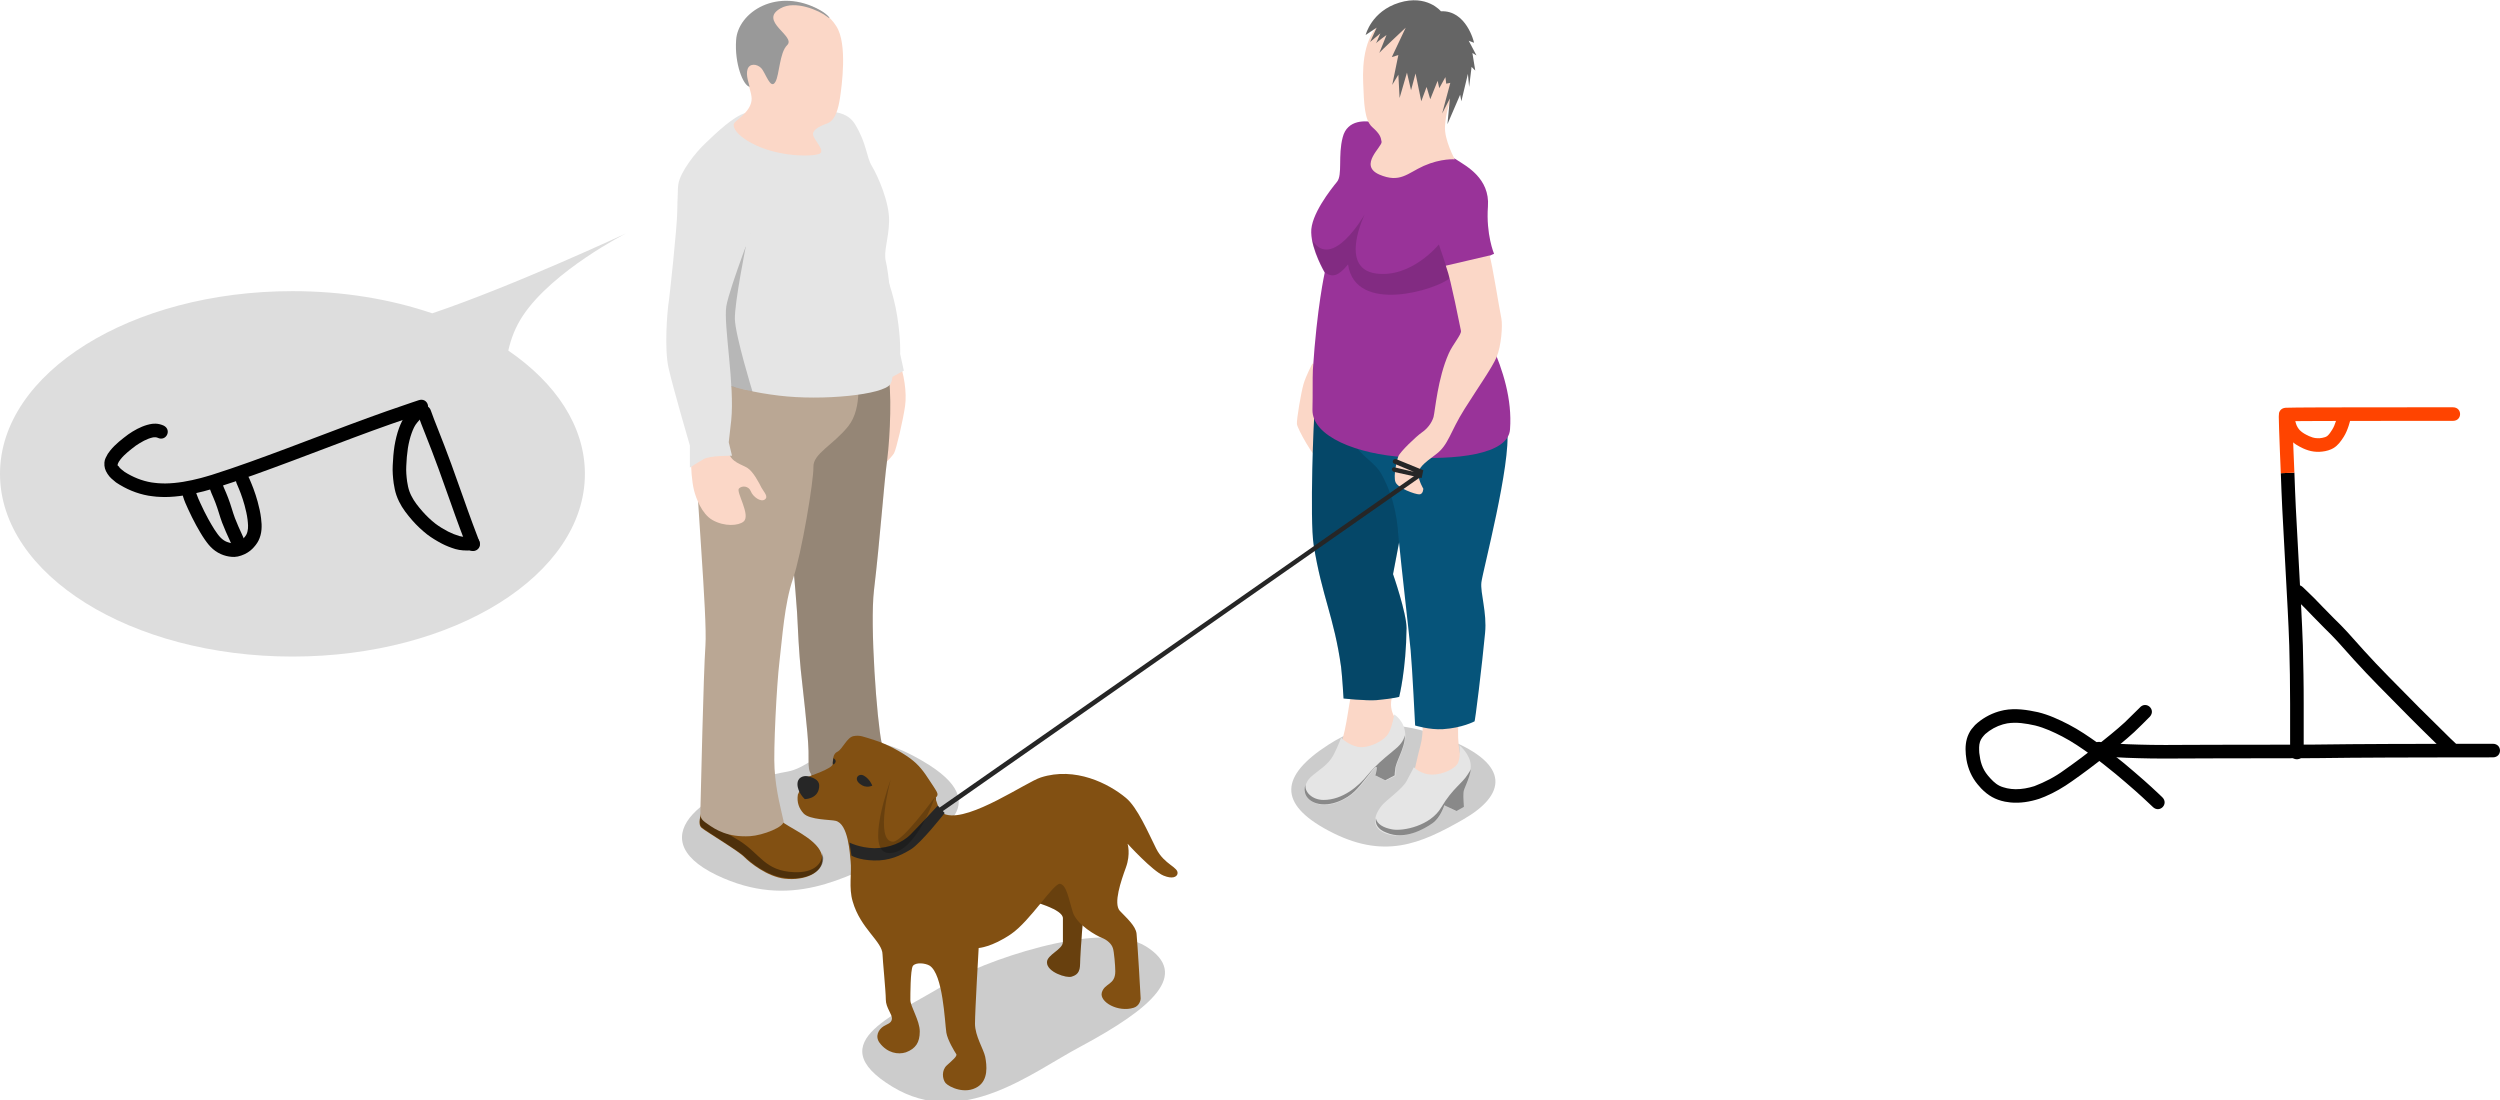 <?xml version="1.0" encoding="UTF-8" standalone="no"?>
<svg
   id="svg2369"
   version="1.1"
   viewBox="0 0 161.956 71.265"
   height="71.265mm"
   width="161.956mm"
   sodipodi:docname="32 mije li toki e nimi..svg"
   inkscape:version="1.3 (0e150ed6c4, 2023-07-21)"
   xmlns:inkscape="http://www.inkscape.org/namespaces/inkscape"
   xmlns:sodipodi="http://sodipodi.sourceforge.net/DTD/sodipodi-0.dtd"
   xmlns="http://www.w3.org/2000/svg"
   xmlns:svg="http://www.w3.org/2000/svg"
   xmlns:rdf="http://www.w3.org/1999/02/22-rdf-syntax-ns#"
   xmlns:cc="http://creativecommons.org/ns#"
   xmlns:dc="http://purl.org/dc/elements/1.1/">
  <sodipodi:namedview
     id="namedview1"
     pagecolor="#ffffff"
     bordercolor="#000000"
     borderopacity="0.25"
     inkscape:showpageshadow="2"
     inkscape:pageopacity="0.0"
     inkscape:pagecheckerboard="0"
     inkscape:deskcolor="#d1d1d1"
     inkscape:document-units="mm"
     inkscape:zoom="1.0986697"
     inkscape:cx="234.82945"
     inkscape:cy="105.12714"
     inkscape:window-width="1920"
     inkscape:window-height="1051"
     inkscape:window-x="-9"
     inkscape:window-y="-9"
     inkscape:window-maximized="1"
     inkscape:current-layer="svg2369" />
  <defs
     id="defs2363" />
  <g
     transform="translate(-65.162,-28.95)"
     id="layer1">
    <g
       transform="matrix(-0.265,0,0,0.265,128.749,24.158)"
       id="g3721">
      <path
         style="opacity:0.2"
         d="m 64.8,232 c 19.4,-9.4 1.8,-21.9 -17.4,-25.3 -8.4,-1.5 -13.5,-14.9 -34.6,-1.6 -16.9,10.8 0,17.9 8.6,22 12,5.5 25.3,13.6 43.4,4.9 z"
         id="path3666" />
      <path
         style="fill:#fbd7c7"
         d="m 23.3,93.5 c 0,0 -2,9.7 -3.1,12.8 -1.2,3 -2,7.7 -1.5,11.1 0.5,3.4 2.1,10.4 2.7,11.5 0.7,1.1 3.2,3.6 4,4 0.8,0.4 2.4,-14.9 2.4,-14.9 z"
         id="path3668" />
      <path
         style="fill:#e5e5e5"
         d="m 19,108.7 4.1,2.2 1.6,-12 L 23.8,84 c 0,0 -2.3,5.6 -3.2,11.5 -0.9,5.8 -0.7,9.1 -0.7,9.1 z"
         id="path3670" />
      <path
         style="fill:#825012"
         d="m 27.2,201.6 c 0,0 2.2,2.9 6.2,2.3 4,-0.5 7.9,-2.1 7.9,-2.1 0,0 1.1,6.3 -0.7,7.9 -1.8,1.6 -8.5,1.9 -11.4,3.3 -2.9,1.4 -6.9,4.2 -11.2,4.5 -9.2,0.7 -7.8,-6.8 -3.6,-8.7 3.3,-1.4 6.7,-3 8.8,-4.2 2.1,-1.1 4,-3 4,-3 z"
         id="path3672" />
      <path
         style="opacity:0.4"
         d="m 41.6,207.4 c -2.7,1.3 -8.3,2.4 -11.1,3 -3.4,0.6 -9.7,5.7 -14.1,5.8 -3.1,0.1 -4.9,-1.3 -4.9,-4 -1,2.7 0.4,5.9 6.6,5.5 4.3,-0.3 8.3,-3.1 11.2,-4.5 2.9,-1.4 9.6,-1.6 11.4,-3.3 0.5,-0.6 0.7,-1.5 0.9,-2.5 z"
         id="path3674" />
      <path
         style="fill:#825012"
         d="m 53.9,214.6 c 0,0 2.4,2.1 5.7,1.7 3.3,-0.4 7.9,-3.8 8.2,-2.1 0.3,1.7 2,5.2 0.6,6.3 -1.4,1.1 -9.1,5.7 -10.4,7.1 -1.4,1.4 -5.6,4.8 -9.9,5.3 -4.8,0.5 -9.2,-1.3 -9.2,-4.8 0,-4.1 6.6,-6.9 9.4,-8.8 2.7,-2.1 5.6,-4.7 5.6,-4.7 z"
         id="path3676" />
      <path
         style="opacity:0.4"
         d="m 57.9,227.5 c 1.4,-1.4 9.1,-6 10.4,-7.1 0.7,-0.5 0.6,-1.6 0.4,-2.7 -2,1.7 -5.9,3.7 -9.5,5.9 -5.2,3.3 -6.2,7.4 -13.4,7.7 -5,0.2 -6.9,-2.2 -6.9,-4.6 -0.1,0.4 -0.2,0.8 -0.2,1.2 0,3.5 4.4,5.4 9.2,4.8 4.4,-0.4 8.6,-3.8 10,-5.2 z"
         id="path3678" />
      <path
         style="fill:#baa794"
         d="m 22.9,109.3 c -1,3.9 -0.6,15.3 0.2,21.4 0.8,6 1.7,19.1 3.2,31.7 1,8.5 -0.7,31.9 -1.9,37.4 -0.7,3.7 -3.4,6.2 1,7.7 4.8,1.7 10,2 15.1,0.5 2.2,-0.6 1.7,-2.8 1.8,-6.3 0.1,-4.7 1.5,-15.8 1.9,-19.9 0.4,-4.1 0.7,-9.4 0.9,-14 0.3,-4.6 1.7,-20.7 2.2,-24.4 0.5,-3.7 0.5,-32.6 0.5,-32.6 z"
         id="path3680" />
      <path
         style="opacity:0.2"
         d="m 22.9,109.3 c -1,3.9 -0.6,15.3 0.2,21.4 0.8,6 1.7,19.1 3.2,31.7 1,8.5 -0.7,31.9 -1.9,37.4 -0.7,3.7 -3.4,6.2 1,7.7 4.8,1.7 10,2 15.1,0.5 2.2,-0.6 1.7,-2.8 1.8,-6.3 0.1,-4.7 1.5,-15.8 1.9,-19.9 0.4,-4.1 0.7,-9.4 0.9,-14 0.3,-4.6 1.7,-20.7 2.2,-24.4 0.5,-3.7 0.5,-32.6 0.5,-32.6 z"
         id="path3682" />
      <path
         style="fill:#baa794"
         d="m 30.4,109.5 c 0,0 -1.5,8.2 2.2,12.8 3.7,4.6 8.6,6.7 8.5,9.9 -0.1,3.3 2.9,21.3 5,27.4 2.1,6.1 2.6,14.4 3.3,20.2 0.7,5.8 1.5,21.9 1.2,26.2 -0.3,5.6 -1.8,10.8 -2.2,12.8 -0.3,1.4 5,3.5 8.2,3.7 5.4,0.3 8.3,-1.5 10.4,-3 1.9,-1.3 1.8,-1.5 1.7,-4.6 -0.1,-3.1 -0.7,-31.8 -1.2,-39 -0.5,-7.2 2.4,-38.8 2.2,-45.2 -0.5,-11.6 -4.1,-22.1 -4.1,-22.1 z"
         id="path3684" />
      <path
         style="fill:#e5e5e5"
         d="m 49.1,46.1 c -8.4,-0.5 -15.3,-2.4 -18.2,2.4 -2.9,4.8 -2.7,7.9 -4.1,10.2 -1.4,2.3 -4.3,8.8 -4.2,13.4 0.1,4.6 1.4,7.3 0.8,9.9 -0.7,2.6 -1.5,11.7 -1.6,15.2 -0.2,6.8 -0.6,13.1 0.5,14.8 1.7,2.6 16.6,4.1 27.2,2.8 12,-1.4 19.9,-5.1 19.9,-6.2 0,-1.1 -4.7,-13.4 -5.5,-15 C 57.3,79.8 74,75.2 73.9,74.5 73.8,72.5 74.6,65.9 74.1,63 73.6,60.1 70,55.4 67.4,53 64.8,50.5 60.6,46.5 57.7,45.7 55,44.9 49.1,46.1 49.1,46.1 Z"
         id="path3686" />
      <path
         style="fill:#fbd7c7"
         d="m 58.1,78.2 c 0,0 5.2,0.4 9.1,-0.8 3.9,-1.2 6,-2.4 6,-2.4 0,0 1.3,12.9 2.3,15.6 1,2.7 0.9,7.3 -0.5,12.6 -1.4,5.3 -4.1,23.6 -4,26.4 0.1,2.8 -0.2,6.3 -0.7,8.3 -0.5,2 -1.9,5.8 -4.5,7.3 -3,1.7 -6.4,1.4 -7.6,0.4 -1.9,-1.5 1.9,-7.3 1.1,-8.1 -0.8,-0.8 -2.4,-0.6 -2.9,0.7 -0.5,1.3 -2.4,2.7 -3.4,2 -1,-0.7 0.2,-1.8 0.8,-2.9 0.6,-1.2 2,-3.9 3.4,-4.8 1.4,-0.9 4,-1.4 4.6,-3.8 0.6,-2.5 0,-13 0.6,-18.5 C 63,104.7 65.3,99.7 65.2,98.6 65.1,97.5 61.6,89.4 60,84.5 58.5,80.1 58.1,78.2 58.1,78.2 Z"
         id="path3688" />
      <path
         style="fill:#fbd7c7"
         d="m 35.5,24.5 c -2.8,4.3 -1.3,14.8 -0.9,17.5 0.4,2.6 1.1,5.4 3,6.2 1.9,0.7 3.6,1.5 3.6,2.7 0,1.2 -3,3.9 -1.7,4.7 1.3,0.8 8.5,0.9 14.5,-1.5 5.6,-2.3 7.2,-5 6.4,-6 -0.7,-0.9 -4.2,-2.9 -4.2,-5.9 0.1,-3.1 3.1,-7.8 3.2,-12.4 0.1,-9.1 -13.3,-14.6 -21.1,-8.3 -1,0.7 -2,1.7 -2.8,3 z"
         id="path3690" />
      <path
         style="fill:#999999"
         d="m 49.1,20.1 c 5.6,3.1 -3.8,6.8 -1.6,9 1.9,1.8 1.9,7.3 2.9,9 1.2,2.1 2.4,-2.3 3.5,-3.4 1,-1 2.8,-1.2 3.3,0.3 0.5,1.5 -0.4,3.7 -0.5,4.3 C 58.3,39 60.4,33.6 60,27.9 59.6,21.1 49.9,14.7 39.4,20.6 c -2.1,1.2 -2.8,2.5 -1.7,1.6 2,-1.6 7.9,-4.1 11.4,-2.1 z"
         id="path3692" />
      <path
         style="opacity:0.2"
         d="m 57.6,78.2 c 0,0 2.8,13.9 2.7,17.9 -0.1,4 -4.3,17.7 -4.3,17.7 l 9.9,-2.4 2.9,-15.8 z"
         id="path3694" />
      <path
         style="fill:#e5e5e5"
         d="m 61.2,120.9 c 0.2,1.6 0.6,5.3 0.6,5.3 l -0.8,3.3 c 0,0 5.2,-0.1 6.9,0.8 1.6,0.9 3.4,2.1 3.4,2.1 V 127 c 0,0 4.1,-14 5.2,-18.9 1.1,-4.8 0.3,-13.7 0.1,-15.3 C 76.3,91.2 74.4,73.2 74.4,70 74.4,66.8 74,63.5 74,63.5 L 54.5,70 c 0,0 7.2,18.5 7.9,23 0.7,4.6 -2.1,19.2 -1.2,27.9 z"
         id="path3696" />
    </g>
    <g
       transform="matrix(0.265,0,0,0.265,113.086,17.649)"
       id="g3628">
      <path
         style="fill:#fbd7c7"
         d="m 140,131.5 c 0,0 -1.6,3 -2.2,5.1 -0.6,2.1 -1.7,8.6 -1.6,9.7 0.1,1.1 4.1,8.4 5.8,9.2 1.7,0.8 2,-10.2 2,-10.2 l -0.5,-4.8 2.7,-5.6 z"
         id="path3572" />
      <path
         style="opacity:0.2"
         d="m 143.9,224.7 c -11.8,7.6 -12.4,14.4 0,21 13.5,7.2 22.4,3.3 32.9,-2.7 10.5,-6 11.8,-13.4 -3.6,-19.6 -12.5,-5 -20.4,-4.4 -29.3,1.3 z"
         id="path3574" />
      <path
         style="opacity:0.2"
         d="m 51,282.8 c -11.8,7.6 -32,14.4 -13.7,25.5 17.1,10.4 33.9,-3.4 46,-9.8 C 101,289 110.1,280.8 99.3,274 88.1,267.1 58,278.3 51,282.8 Z"
         id="path3576" />
      <path
         style="fill:#fbd7c7"
         d="m 141.5,142.8 c -0.4,3.3 -1.6,26.2 0,32.2 1.6,6 2.2,8.8 2.6,11 0.4,2.2 1.8,4.1 2.5,7.6 0.7,3.5 3.7,15.1 2.7,19.6 -0.9,4.6 -1.4,11.7 -4.5,15.6 -3,3.9 -8,6.8 -4.8,8 3.1,1.2 6.7,0.4 8.1,-0.5 1.4,-0.9 5.2,-6.5 8.4,-7.7 3.1,-1.2 6.3,-2.9 6,-6 -0.3,-3.1 -3.1,-3.8 -3.3,-7.6 -0.1,-3.8 4.5,-14.3 3.1,-21.3 -1.4,-7 -3.4,-10.5 -3.4,-10.5 l 2.4,-16.2 c 0,0 1.7,18.9 1.8,20.5 0.1,1.6 1,4.7 1,4.7 0,0 -0.3,8.1 0.3,12.7 0.6,4.6 3.8,13.2 2,20 -1.8,6.8 -1.4,8 -3.9,11.1 -2.5,3.1 -7.2,5.6 -3.8,7.3 3.4,1.7 7.3,2.5 9.9,-1.8 2.6,-4.3 5.5,-5.9 6.9,-7.2 1.4,-1.3 1.8,-2.2 0.8,-6.3 -1,-4.1 -1,-9.4 0.4,-13.6 1.4,-4.2 4.7,-15.4 4.8,-20.2 0.1,-4.7 -2.2,-9.4 -2.2,-9.4 0,0 4.3,-15.1 5.5,-26.8 1.2,-11.8 1,-20.4 -1,-25.5 -2,-5.2 -42.3,10.3 -42.3,10.3 z"
         id="path3578" />
      <path
         style="fill:#e5e5e5"
         d="m 164.8,230.2 c 0,0 1.6,1.7 4.2,1.8 3,0.1 6.1,-1.6 6.6,-2.9 0.7,-1.7 0.3,-4.3 0.3,-4.3 0,0 2.8,2.3 2.8,5.1 0,2.5 -1.8,5.5 -1.9,6.5 -0.1,1 0.1,3.5 0.1,3.5 l -1.8,1 -3,-1.4 c 0,0 -0.9,2.9 -2.9,4.4 -2,1.4 -6.8,4.2 -11.3,2.5 -4.5,-1.7 -2,-5.6 -0.9,-6.9 1.1,-1.3 5,-4 6,-5.9 1.2,-2.3 1.8,-3.4 1.8,-3.4 z"
         id="path3580" />
      <path
         style="fill:#e5e5e5"
         d="m 147,223 c 0,0 2.4,2.4 5.2,2.3 2.1,-0.1 5.3,-1.5 6.4,-3.4 0.9,-1.6 1.4,-4.6 1.4,-4.6 0,0 2.7,1.6 2.7,5.2 0,3.2 -2.3,6.3 -2.4,8.5 -0.1,2.2 0,1.3 0,1.3 l -2.4,1.2 -2.4,-1.2 c 0,0 0.8,-2.5 0,-2 -0.8,0.5 -3.3,4.2 -5.1,5.9 -1.8,1.7 -5.8,4 -9.4,2.9 -3.6,-1.1 -3.4,-4.8 -1.3,-6.6 1.8,-1.6 4.1,-2.8 5.4,-5.2 1.2,-2.3 1.9,-4.3 1.9,-4.3 z"
         id="path3582" />
      <g
         style="opacity:0.4"
         id="g3588">
        <path
           d="m 160.1,232.3 v 0 c 0,0.4 0,0 0,0 z"
           id="path3584" />
        <path
           d="m 162.6,222.5 c 0,0 0,-0.1 0,-0.1 -0.4,1.5 -1.2,2.5 -3.1,4 -2.2,1.8 -4,3.3 -6.1,5.8 -2.1,2.6 -6,6 -10.7,6 -2.7,0 -4.7,-1.9 -4.4,-3.8 -0.6,1.8 0.1,3.8 2.6,4.6 3.6,1.1 7.7,-1.2 9.4,-2.9 1.8,-1.7 4.3,-5.4 5.1,-5.9 0.8,-0.5 0,2 0,2 l 2.4,1.2 2.3,-1.2 c 0,-0.2 0,-0.6 0.1,-1.3 0.1,-2.1 2.4,-5.2 2.4,-8.4 z"
           id="path3586" />
      </g>
      <path
         style="opacity:0.4"
         d="m 169.3,243.9 c 2,-1.4 2.9,-4.4 2.9,-4.4 l 3,1.4 1.8,-1 c 0,0 -0.2,-2.5 -0.1,-3.5 0,-0.9 1.5,-3.3 1.8,-5.7 -0.2,0.4 -0.4,0.8 -0.7,1.2 -1.4,2.3 -3.7,3.4 -6.5,8.1 -2.6,4.5 -9.3,5.9 -12,5.4 -2.2,-0.4 -3.7,-1.3 -4,-2.7 -0.2,1.3 0.4,2.7 2.6,3.5 4.4,1.9 9.2,-0.9 11.2,-2.3 z"
         id="path3590" />
      <path
         style="fill:#06547a"
         d="m 140.6,142.1 c -0.3,2.1 -1.3,27.5 -0.3,33.8 2,12.5 5,17.6 6.7,29.8 0.3,2.5 0.6,7.7 0.6,7.7 0,0 5.5,0.6 8.1,0.4 4.2,-0.4 5.5,-0.8 5.5,-0.8 0,0 1.7,-6.7 1.8,-16.8 0,-3.7 -3.3,-13.2 -3.3,-13.2 l 1.6,-8.4 -3,-32.8 c -9.5,-0.2 -17.7,0.3 -17.7,0.3 z"
         id="path3592" />
      <path
         style="opacity:0.15"
         d="m 140.6,142.1 c -0.3,2.1 -1.3,27.5 -0.3,33.8 2,12.5 5,17.6 6.7,29.8 0.3,2.5 0.6,7.7 0.6,7.7 0,0 5.5,0.6 8.1,0.4 4.2,-0.4 5.5,-0.8 5.5,-0.8 0,0 1.7,-6.7 1.8,-16.8 0,-3.7 -3.3,-13.2 -3.3,-13.2 l 1.6,-8.4 -3,-32.8 c -9.5,-0.2 -17.7,0.3 -17.7,0.3 z"
         id="path3594" />
      <path
         style="fill:#06547a"
         d="m 165.1,220 c 0,0 3.5,1.1 6.8,0.9 4.7,-0.3 7.7,-1.9 7.7,-1.9 0.1,0.7 1.9,-14.1 2.6,-21.6 0.5,-5 -1.2,-9.8 -0.9,-12.4 0.3,-2.6 7.3,-29.1 6.3,-37.3 -0.6,-4.8 -43.1,-31.6 -40.5,-5.5 1.1,11.1 7.4,12 9.8,16.4 3.6,6.6 3.9,12.4 4.2,16 0.6,6.3 2.5,22.7 2.9,27 0.4,4.3 1.1,18.4 1.1,18.4 z"
         id="path3596" />
      <path
         style="fill:#993399"
         d="m 143,109.3 c 0,0 -1.9,8.4 -2.9,23.8 -0.1,2.3 0,5.7 -0.1,9.7 -0.1,6.6 11.1,10.9 22.5,11.6 12.5,0.8 25.4,-0.6 25.8,-6.8 1.1,-14.8 -9.3,-28.5 -10.6,-34.3 -1.3,-5.8 6.7,-8.6 6.7,-8.6 0,0 -2,-4.7 -1.5,-11.6 0.5,-6.9 -5.4,-9.9 -7.5,-11.3 -1.7,-1.2 -17.3,-8.4 -19.8,-9.1 -2.5,-0.7 -7.1,-0.9 -8.2,3.5 -1.2,4.5 0,9.2 -1.4,10.9 -1.4,1.7 -6.5,8.1 -6.3,12.4 0.1,4.4 3.3,9.8 3.3,9.8 z"
         id="path3598" />
      <path
         style="fill:#fbd7c7"
         d="m 158,47.1 c -5.3,3.5 -5.8,10.8 -5.6,15.8 0.2,5 0.3,9.1 2.2,10.8 1.9,1.7 2.1,2.4 2.3,3.6 0.2,1.2 -5.7,5.7 -0.6,8 5.1,2.2 6.9,-0.3 10.9,-2.1 4.3,-1.9 7.6,-1.6 7.6,-1.6 0,0 -2.6,-4.7 -2.4,-8.1 0.2,-3.3 1,-5.8 2.6,-9.3 1.6,-3.5 4.2,-12.7 -1.1,-16.4 -5.2,-3.5 -12.3,-3 -15.9,-0.7 z"
         id="path3600" />
      <path
         style="fill:#656565"
         d="m 171.4,45.4 c 0,0 -3.4,-4.2 -10.2,-2.1 -6.8,2.1 -8.2,7.9 -8.2,7.9 l 2.7,-1.8 -1.6,3.5 2.5,-2.1 c 0,0 -1.1,2.6 -1.1,2.5 0,-0.2 2.6,-2.1 2.6,-2.1 0,0 -1.8,4.6 -1.8,4.4 0.1,-0.2 6.5,-6.2 6.5,-6.2 l -3.4,7.2 1.6,-0.5 -1.5,7.3 1.5,-2.5 0.3,5.7 1.8,-6.2 1,4.3 1.1,-4.1 1.4,6.8 1.3,-3.5 0.9,3 1.8,-4.5 0.4,1.8 1.5,-2.7 0.2,1.6 1,-0.2 -2,7.5 1.9,-3.7 -0.6,6.3 3.1,-7.2 0.3,1.6 1.6,-6.7 0.3,3.2 0.6,-4.9 0.9,0.9 -0.7,-4.3 1,0.6 -1.9,-3.6 1.3,0.5 c 0,-0.2 -1.9,-8 -8.1,-7.7 z"
         id="path3602" />
      <path
         style="opacity:0.15"
         d="m 170.9,102.4 c 0,0 -6.7,8.3 -15.4,7.1 -9.2,-1.3 -2.7,-14.5 -2.7,-14.5 0,0 -8,14.1 -12.9,6.3 0.9,4 3.2,8 3.2,8 0,0 0,0 0,0 1.8,1.2 3.2,0.9 5.6,-2 1.8,12.4 21.9,6.1 24.9,3.3 -0.8,-2.7 -2.7,-8.2 -2.7,-8.2 z"
         id="path3604" />
      <path
         style="fill:#fbd7c7"
         d="m 186.2,120.6 c -0.7,-3.5 -2.2,-13.2 -2.9,-15.5 l -10.7,2.5 c 0.1,0.3 0.1,0.3 0.2,0.6 1,2.6 3.3,14.4 3.5,15.3 0.2,0.9 -2,3.3 -3,5.6 -2.7,6.1 -3.3,13.9 -3.7,15.5 -0.5,1.6 -1.6,2.9 -2.9,3.8 -1.3,0.9 -5.3,4.7 -5.7,5.8 -0.3,0.7 -1.3,4.8 -0.7,6.3 0.6,1.5 4.8,3 5.8,3 1,0 1,-1.4 1,-1.4 0,0 -1.1,-1.8 -1.2,-3.4 -0.1,-1.6 1.2,-2.7 4.3,-5 3.1,-2.3 3.4,-5.4 7,-11.1 3.6,-5.7 6.6,-9.9 7.8,-12.6 1.2,-2.9 1.5,-7.8 1.2,-9.4 z"
         id="path3606" />
      <path
         style="fill:#825012"
         d="m 71.6,263 c 0,0 7.4,1.9 7.4,4.1 0,1.1 0,4.8 0,5.8 0,1.9 -3.9,3.1 -3.9,5 0,2.4 4.8,3.9 6,3.5 1.3,-0.4 2.1,-1 2.1,-3.3 0,-2.3 0.8,-12.1 1.1,-15.1 0.3,-3 -0.9,-12.3 -0.9,-12.3 z"
         id="path3608" />
      <path
         style="opacity:0.2"
         d="m 71.6,263 c 0,0 7.4,1.9 7.4,4.1 0,1.1 0,4.8 0,5.8 0,1.9 -3.9,3.1 -3.9,5 0,2.4 4.8,3.9 6,3.5 1.3,-0.4 2.1,-1 2.1,-3.3 0,-2.3 0.8,-12.1 1.1,-15.1 0.3,-3 -0.9,-12.3 -0.9,-12.3 z"
         id="path3610" />
      <path
         style="fill:#825012"
         d="m 16,232.8 c 1.4,-0.5 6.6,-2.3 6.7,-3.3 0.1,-1 0,-2.6 1.2,-3.1 1.2,-0.6 2.3,-3.5 3.9,-3.8 1.6,-0.3 2.3,0.1 5.2,1 2.9,0.9 6.4,2.8 8.6,4.4 2.3,1.7 3.4,3.3 4.9,5.6 1.5,2.3 2,2.9 1.8,3.5 -0.2,0.6 -0.7,0.3 -0.3,1.2 0.5,1.4 0.8,3.1 2.5,3.5 5.9,1.6 19.6,-8 23.1,-9.1 8.4,-2.7 16.6,1.5 20.8,5 2.8,2.3 5.4,8.4 7.4,12.4 2,4 5.6,4.5 5.2,6.2 -0.2,0.7 -1.2,1.3 -3.4,0.4 -2.7,-1.1 -8.8,-7.8 -8.8,-7.8 0,0 0.8,2.5 -0.4,5.8 -1.2,3.3 -3.1,8.8 -1.5,10.6 1.7,1.8 3.9,3.7 4.1,5.6 0.2,1.9 1,15.2 1,15.8 0,0.6 -0.4,1.9 -1.7,2.3 -3.8,1.2 -8.4,-1.4 -7.8,-3.7 0.7,-2.4 3.3,-1.8 3.3,-5.2 0,-1.3 -0.3,-5 -0.6,-5.7 -0.3,-1 -1.4,-2 -2.7,-2.5 -1.1,-0.4 -6.1,-3.1 -7.1,-6.3 -1,-3.2 -1.5,-6.6 -3.1,-6.9 -1.6,-0.2 -7.3,9.1 -12,12.3 -4.7,3.2 -7.9,3.4 -7.9,3.4 0,0 -0.9,15.5 -0.9,18.5 0,3 2.1,6.2 2.5,8.1 0.4,2.1 0.8,5.6 -1.8,7.3 -3.1,2 -7,0.1 -7.9,-0.9 -0.8,-1 -1,-3.1 0.3,-4.3 1.3,-1.2 2.7,-2.3 2.3,-2.8 -0.4,-0.6 -2.1,-3.4 -2.4,-5.2 -0.4,-2.7 -0.8,-14.3 -4.1,-16.4 -1,-0.6 -3.4,-0.9 -4.1,0.1 -0.6,1 -0.6,7.2 -0.6,8.3 0,1.6 2.3,5 2.3,7.7 0,2.7 -1,4.2 -3.4,5.1 -1.9,0.6 -4.5,0.2 -6.4,-2.3 -1.2,-1.6 -0.3,-3.3 1,-4.1 0.8,-0.5 1.9,-0.7 2,-1.8 0.1,-1.1 -1.5,-2.7 -1.5,-4.7 0,-2 -0.8,-10 -0.8,-11 0,-3.2 -5.4,-6.3 -7.3,-13 -1,-3.3 -0.2,-7 -0.5,-9.8 -0.2,-1.7 -0.5,-9.2 -3.7,-9.9 -1.2,-0.3 -6.3,-0.2 -7.8,-1.8 -1.1,-1.2 -1.7,-2.7 -1.4,-4.6 0.8,-1.7 1.8,-4.1 1.8,-4.1 z"
         id="path3612" />
      <path
         style="fill:#262626"
         d="m 32.4,234.7 c 0,0 -0.6,-1.6 -2,-2.4 -1.3,-0.8 -2.7,0.7 -1,2 1.5,1.2 3,0.4 3,0.4 z"
         id="path3614" />
      <path
         style="fill:#262626"
         d="m 19.4,235.1 c 0.2,-1.5 -0.8,-2.2 -2.8,-2.7 -1.2,-0.2 -2.5,0.4 -2.5,1.9 0,2.1 1.8,3.7 1.8,3.7 0,0 3.2,0 3.5,-2.9 z"
         id="path3616" />
      <path
         style="fill:#262626"
         d="m 22.9,228 c 0,0 1,0.5 0.3,1.3 -0.8,0.9 -0.3,-1.3 -0.3,-1.3 z"
         id="path3618" />
      <path
         style="fill:#262626"
         d="m 166.7,159.5 -6.8,-1.5 c -0.3,-0.1 -0.5,-0.4 -0.5,-0.7 0.1,-0.3 0.4,-0.5 0.7,-0.4 l 4.7,1.1 -4.8,-2 c -0.3,-0.1 -0.5,-0.5 -0.3,-0.8 0.1,-0.3 0.5,-0.4 0.8,-0.3 l 6.6,2.7 z"
         id="path3620" />
      <path
         style="fill:#262626"
         d="m 49.1,241.2 c -0.2,0 -0.4,-0.1 -0.5,-0.3 -0.2,-0.3 -0.1,-0.6 0.2,-0.8 l 117.1,-81.8 c 0.3,-0.2 0.6,-0.1 0.8,0.1 0.2,0.3 0.1,0.6 -0.2,0.8 L 49.4,241.1 c -0.1,0.1 -0.2,0.1 -0.3,0.1 z"
         id="path3622" />
      <path
         style="fill:#262626"
         d="m 26.8,248.6 c 0,0 2.4,1.3 6.1,1.4 3.7,0 7,-1.5 8.8,-3.3 1.8,-1.8 6.7,-7.1 6.7,-7.1 l 1.7,1.8 c 0,0 -5.8,7.4 -8.3,8.9 -2.5,1.5 -5.2,2.8 -9,2.7 -3.8,-0.1 -5.5,-1.2 -5.5,-1.2 z"
         id="path3624" />
      <path
         style="opacity:0.2"
         d="m 36.9,233.2 c 0,0 -4.1,15.3 0.6,15.2 2.4,-0.1 10.2,-10.9 10.2,-10.9 0,0 -4.6,13.7 -11.1,13.7 -6.4,0.1 0.3,-18 0.3,-18 z"
         id="path3626" />
    </g>
  </g>
  <path
     d="M 18.946,42.534 C 8.483,42.534 0,37.234 0,30.697 0,24.161 8.483,18.861 18.946,18.861 c 3.281,0 6.366,0.521 9.056,1.437 5.31,-1.794 12.56,-5.183 12.56,-5.183 0,0 -4.727,2.402 -6.677,5.319 -0.498,0.746 -0.79,1.527 -0.956,2.278 3.081,2.105 4.962,4.908 4.962,7.986 0,6.536 -8.483,11.836 -18.946,11.836"
     fill="#dddddd"
     id="path1"
     style="stroke-width:0.473" />
  <g
     id="g5"
     transform="translate(43.196)">
    <path
       style="fill:#000000;fill-opacity:1;fill-rule:nonzero;stroke:none;stroke-width:0.265"
       id="path2"
       d="m -32.596,27.57 c -0.162,-0.071 -0.337,-0.119 -0.515,-0.124 -0.071,-0.002 -0.143,0.005 -0.214,0.008 -0.458,0.065 -0.887,0.263 -1.28,0.501 -0.095,0.058 -0.186,0.122 -0.279,0.183 -0.413,0.31 -0.832,0.631 -1.16,1.034 -0.059,0.073 -0.112,0.152 -0.168,0.228 -0.098,0.185 -0.206,0.343 -0.22,0.562 -0.019,0.293 0.046,0.496 0.203,0.739 0.165,0.256 0.321,0.358 0.55,0.552 0.633,0.425 1.35,0.728 2.103,0.859 0.171,0.03 0.345,0.043 0.518,0.065 0.179,0.007 0.357,0.023 0.536,0.022 0.852,-0.005 1.707,-0.159 2.529,-0.373 0.254,-0.066 0.505,-0.145 0.757,-0.217 1.674,-0.528 3.32,-1.139 4.964,-1.752 1.325,-0.499 2.649,-1.003 3.975,-1.501 0.809,-0.303 1.621,-0.6 2.436,-0.887 0.551,-0.195 1.104,-0.383 1.657,-0.571 0.28,-0.093 0.142,-0.047 0.414,-0.138 0.59,-0.199 0.309,-1.033 -0.281,-0.834 v 0 c -0.27,0.091 -0.131,0.044 -0.416,0.139 -0.556,0.189 -1.113,0.378 -1.666,0.574 -0.821,0.289 -1.638,0.589 -2.453,0.893 -1.325,0.498 -2.648,1.001 -3.972,1.501 -1.623,0.606 -3.248,1.208 -4.899,1.731 -0.238,0.068 -0.473,0.143 -0.713,0.205 -0.746,0.195 -1.523,0.341 -2.297,0.351 -0.155,0.002 -0.31,-0.011 -0.465,-0.017 -0.144,-0.017 -0.289,-0.026 -0.432,-0.05 -0.619,-0.102 -1.207,-0.345 -1.736,-0.68 -0.068,-0.053 -0.138,-0.103 -0.203,-0.16 -0.259,-0.227 -0.038,-0.053 -0.207,-0.223 -0.013,-0.013 -0.04,-0.014 -0.044,-0.032 -0.019,-0.078 0.048,-0.185 0.075,-0.243 0.038,-0.054 0.074,-0.11 0.115,-0.162 0.274,-0.346 0.637,-0.613 0.984,-0.881 0.347,-0.231 0.716,-0.454 1.129,-0.54 0.096,-0.011 0.194,-0.012 0.282,0.024 0.557,0.278 0.95,-0.509 0.394,-0.787 z" />
    <path
       style="fill:#000000;fill-opacity:1;fill-rule:nonzero;stroke:none;stroke-width:0.265"
       id="path4"
       d="m -16.119,26.877 c 0.134,0.39 0.288,0.774 0.44,1.158 0.313,0.777 0.608,1.562 0.898,2.348 0.266,0.728 0.526,1.459 0.783,2.19 0.198,0.554 0.389,1.109 0.597,1.659 0.148,0.385 0.288,0.774 0.437,1.158 0.226,0.58 1.046,0.261 0.82,-0.319 v 0 c -0.149,-0.382 -0.287,-0.768 -0.434,-1.15 -0.206,-0.543 -0.394,-1.093 -0.59,-1.64 -0.259,-0.736 -0.52,-1.471 -0.788,-2.204 -0.293,-0.792 -0.589,-1.582 -0.905,-2.366 -0.144,-0.364 -0.289,-0.728 -0.418,-1.098 -0.186,-0.594 -1.026,-0.331 -0.84,0.262 z" />
    <path
       style="fill:#000000;fill-opacity:1;fill-rule:nonzero;stroke:none;stroke-width:0.265"
       id="path5"
       d="m -16.319,26.281 c -0.196,0.152 -0.363,0.338 -0.522,0.527 -0.232,0.267 -0.376,0.588 -0.501,0.915 -0.137,0.376 -0.229,0.765 -0.296,1.158 -0.064,0.419 -0.099,0.843 -0.116,1.267 -0.022,0.388 0.012,0.775 0.062,1.16 0.04,0.259 0.09,0.519 0.175,0.768 0.064,0.188 0.094,0.241 0.177,0.423 0.219,0.45 0.533,0.842 0.859,1.218 0.289,0.328 0.607,0.628 0.949,0.899 0.299,0.228 0.622,0.421 0.953,0.597 0.283,0.148 0.581,0.263 0.885,0.356 0.325,0.093 0.661,0.101 0.996,0.091 0.045,-0.002 0.09,-0.004 0.135,-0.006 0.622,-0.027 0.583,-0.907 -0.039,-0.879 v 0 c -0.041,0.002 -0.082,0.004 -0.123,0.005 -0.24,0.007 -0.481,0.008 -0.714,-0.054 -0.252,-0.076 -0.496,-0.172 -0.73,-0.292 -0.285,-0.15 -0.563,-0.316 -0.82,-0.51 -0.301,-0.236 -0.577,-0.5 -0.83,-0.786 -0.273,-0.312 -0.537,-0.637 -0.724,-1.009 -0.054,-0.115 -0.091,-0.186 -0.132,-0.305 -0.071,-0.204 -0.113,-0.418 -0.146,-0.632 -0.045,-0.335 -0.075,-0.671 -0.055,-1.009 0.015,-0.387 0.047,-0.773 0.105,-1.156 0.056,-0.338 0.135,-0.671 0.252,-0.993 0.089,-0.236 0.185,-0.47 0.353,-0.662 0.111,-0.133 0.226,-0.263 0.358,-0.375 0.506,-0.362 -0.005,-1.078 -0.511,-0.716 z" />
  </g>
  <path
     style="fill:#000000;fill-opacity:1;fill-rule:nonzero;stroke:none;stroke-width:0.265"
     id="path8"
     d="m 138.615,45.847 c -0.318,0.32 -0.64,0.635 -0.965,0.947 -0.575,0.527 -1.189,1.01 -1.797,1.5 -0.691,0.556 -1.402,1.087 -2.129,1.596 -0.594,0.438 -1.246,0.774 -1.933,1.038 -0.394,0.124 -0.806,0.202 -1.221,0.199 -0.236,-0.002 -0.318,-0.024 -0.55,-0.061 -0.178,-0.048 -0.321,-0.078 -0.487,-0.16 -0.304,-0.151 -0.537,-0.412 -0.753,-0.665 -0.374,-0.454 -0.493,-0.901 -0.559,-1.473 -0.011,-0.239 -0.028,-0.489 0.05,-0.721 0.064,-0.193 0.198,-0.345 0.334,-0.49 0.33,-0.289 0.728,-0.511 1.151,-0.631 0.091,-0.026 0.184,-0.043 0.275,-0.064 0.605,-0.098 1.218,0.005 1.81,0.137 0.619,0.155 1.199,0.425 1.764,0.717 0.639,0.331 1.232,0.742 1.818,1.159 0.559,0.397 1.097,0.822 1.626,1.258 0.43,0.354 0.848,0.721 1.268,1.086 0.314,0.272 0.614,0.559 0.919,0.842 0.151,0.146 0.074,0.073 0.23,0.219 0.453,0.427 1.056,-0.214 0.603,-0.641 v 0 c -0.152,-0.143 -0.073,-0.068 -0.235,-0.224 -0.312,-0.289 -0.618,-0.583 -0.94,-0.861 -0.426,-0.37 -0.85,-0.742 -1.285,-1.101 -0.545,-0.449 -1.099,-0.887 -1.675,-1.296 -0.62,-0.441 -1.248,-0.874 -1.925,-1.224 -0.633,-0.326 -1.284,-0.626 -1.979,-0.795 -0.723,-0.157 -1.467,-0.271 -2.203,-0.133 -0.12,0.03 -0.242,0.053 -0.361,0.089 -0.566,0.17 -1.091,0.474 -1.52,0.879 -0.199,0.234 -0.271,0.288 -0.405,0.564 -0.204,0.421 -0.233,0.877 -0.192,1.337 0.015,0.115 0.024,0.232 0.044,0.346 0.103,0.589 0.34,1.135 0.724,1.596 0.076,0.087 0.148,0.177 0.228,0.26 0.446,0.462 0.913,0.731 1.543,0.858 0.119,0.017 0.237,0.041 0.356,0.052 0.631,0.061 1.265,-0.045 1.865,-0.239 0.123,-0.048 0.247,-0.092 0.368,-0.143 0.622,-0.262 1.204,-0.605 1.753,-0.995 0.742,-0.521 1.469,-1.063 2.175,-1.632 0.628,-0.506 1.262,-1.005 1.855,-1.551 0.343,-0.33 0.685,-0.661 1.017,-1.002 0.41,-0.468 -0.253,-1.048 -0.662,-0.579 z" />
  <path
     style="fill:#000000;fill-opacity:1;fill-rule:nonzero;stroke:none;stroke-width:0.265"
     id="path9"
     d="m 135.892,48.932 c 0.19,0.04 0.385,0.055 0.578,0.076 0.424,0.043 0.851,0.064 1.277,0.083 0.538,0.023 1.077,0.034 1.616,0.044 0.612,0.012 1.223,0.005 1.835,0.002 0.717,-0.004 1.435,-0.006 2.152,-0.008 0.714,-0.002 1.428,-0.003 2.142,-0.004 0.724,-0.001 1.448,-0.002 2.172,-0.002 0.777,2.65e-4 1.554,7.94e-4 2.331,-0.008 0.762,-0.01 1.524,-0.019 2.286,-0.025 0.817,-0.007 1.634,-0.011 2.451,-0.014 0.991,-0.004 1.982,-0.005 2.973,-0.007 0.99,-0.002 1.979,-0.003 2.969,-0.004 0.554,-5.3e-4 0.282,-2.65e-4 0.816,-7.94e-4 0.622,-5.29e-4 0.621,-0.881 -7.9e-4,-0.88 v 0 c -0.535,5.29e-4 -0.262,2.33e-4 -0.816,7.94e-4 -0.99,0.001 -1.98,0.002 -2.97,0.004 -0.992,0.002 -1.983,0.004 -2.975,0.007 -0.818,0.003 -1.637,0.007 -2.455,0.014 -0.763,0.007 -1.526,0.015 -2.289,0.025 -0.774,0.009 -1.548,0.008 -2.322,0.008 -0.724,5.29e-4 -1.448,0.001 -2.173,0.002 -0.714,0.001 -1.428,0.002 -2.143,0.004 -0.718,0.002 -1.436,0.004 -2.154,0.008 -0.604,0.003 -1.209,0.01 -1.813,-0.002 -0.531,-0.01 -1.063,-0.022 -1.594,-0.044 -0.408,-0.018 -0.815,-0.038 -1.221,-0.079 -0.153,-0.016 -0.307,-0.03 -0.459,-0.054 -0.604,-0.151 -0.817,0.703 -0.213,0.854 z" />
  <path
     style="fill:#000000;fill-opacity:1;fill-rule:nonzero;stroke:none;stroke-width:0.265"
     d="m 147.757,30.655 c 0.04,1.019 0.041,1.25 0.092,2.268 0.071,1.396 0.153,2.792 0.225,4.188 0.084,1.57 0.178,3.14 0.23,4.712 0.032,1.257 0.058,2.514 0.055,3.771 v 2.311 0.816 c 0,0.622 0.88,0.622 0.88,0 l -5e-5,2e-6 v -0.816 -2.311 c 0.003,-1.265 -0.024,-2.529 -0.055,-3.793 -0.053,-1.58 -0.147,-3.158 -0.231,-4.737 -0.072,-1.395 -0.154,-2.79 -0.225,-4.186 -0.05,-1.015 -0.051,-1.243 -0.091,-2.258"
     id="path15" />
  <path
     style="fill:#ff4400;fill-opacity:1;fill-rule:nonzero;stroke:none;stroke-width:0.265"
     d="m 148.636,30.62 c -0.027,-0.686 -0.091,-2.161 -0.111,-2.847 -0.007,-0.265 -0.014,-0.531 -0.02,-0.796 -0.015,-0.622 -0.895,-0.601 -0.88,0.021 v 0 c 0.006,0.267 0.013,0.533 0.02,0.8 0.019,0.69 0.084,2.168 0.111,2.858"
     id="path10" />
  <path
     style="fill:#000000;fill-opacity:1;fill-rule:nonzero;stroke:none;stroke-width:0.265"
     id="path11"
     d="m 159.061,48.138 c -0.232,-0.208 -0.45,-0.43 -0.671,-0.649 -0.554,-0.538 -1.101,-1.082 -1.648,-1.627 -0.68,-0.691 -1.363,-1.38 -2.043,-2.071 -0.521,-0.529 -1.031,-1.069 -1.531,-1.618 -0.361,-0.397 -0.713,-0.802 -1.075,-1.199 -0.283,-0.314 -0.584,-0.611 -0.886,-0.906 -0.252,-0.249 -0.499,-0.503 -0.745,-0.758 -0.18,-0.187 -0.36,-0.375 -0.542,-0.561 -0.143,-0.144 -0.287,-0.286 -0.435,-0.423 -0.098,-0.091 -0.194,-0.183 -0.288,-0.277 -0.441,-0.439 -1.062,0.186 -0.62,0.624 v 0 c 0.102,0.101 0.205,0.2 0.31,0.298 0.138,0.128 0.273,0.261 0.406,0.395 0.18,0.184 0.358,0.37 0.536,0.555 0.252,0.261 0.504,0.521 0.763,0.776 0.29,0.284 0.579,0.569 0.851,0.871 0.362,0.396 0.714,0.802 1.075,1.199 0.508,0.557 1.025,1.106 1.554,1.643 0.682,0.693 1.366,1.383 2.048,2.076 0.547,0.546 1.095,1.091 1.649,1.629 0.227,0.225 0.452,0.453 0.69,0.667 0.454,0.425 1.056,-0.218 0.601,-0.643 z" />
  <path
     style="fill:#ff4400;fill-opacity:1;fill-rule:nonzero;stroke:none;stroke-width:0.265"
     id="path12"
     d="m 148.127,27.293 c 0.237,-0.008 0.474,-0.01 0.711,-0.012 0.476,-0.004 0.951,-0.006 1.427,-0.008 0.69,-0.002 1.38,-0.003 2.07,-0.004 0.667,-8.21e-4 1.333,-0.002 2,-0.002 0.5,-3.97e-4 1.001,-7.15e-4 1.501,-10e-4 0.329,-1.9e-4 0.658,-3.7e-4 0.986,-5.02e-4 0.23,-1.04e-4 0.46,-1.84e-4 0.69,-2.58e-4 0.173,-5.7e-5 0.347,-9.6e-5 0.52,-1.3e-4 0.15,-2.9e-5 0.299,-4.9e-5 0.449,-6.6e-5 0.122,-1.4e-5 0.244,-2.4e-5 0.367,-3.3e-5 0.019,-1e-6 0.037,-2e-6 0.056,-4e-6 0.622,-4e-5 0.622,-0.88 -6e-5,-0.88 v 0 c -0.019,2e-6 -0.037,3e-6 -0.056,4e-6 -0.122,9e-6 -0.244,1.9e-5 -0.367,3.3e-5 -0.15,1.7e-5 -0.299,3.7e-5 -0.449,6.6e-5 -0.173,3.4e-5 -0.347,7.3e-5 -0.52,1.3e-4 -0.23,7.4e-5 -0.46,1.54e-4 -0.69,2.58e-4 -0.329,1.51e-4 -0.658,3.17e-4 -0.986,5.02e-4 -0.5,2.91e-4 -1.001,6.09e-4 -1.501,0.001 -0.667,5.55e-4 -1.333,0.001 -2,0.002 -0.691,8.99e-4 -1.381,0.002 -2.072,0.004 -0.478,0.002 -0.955,0.004 -1.433,0.008 -0.252,0.003 -0.505,0.004 -0.757,0.014 -0.621,0.039 -0.566,0.917 0.055,0.878 z" />
  <path
     style="fill:#ff4400;fill-opacity:1;fill-rule:nonzero;stroke:none;stroke-width:0.265"
     id="path13"
     d="m 147.761,27.125 c 0.024,0.192 0.076,0.38 0.131,0.566 0.071,0.225 0.173,0.441 0.318,0.628 0.036,0.046 0.075,0.089 0.113,0.134 0.246,0.266 0.559,0.443 0.882,0.596 0.217,0.098 0.444,0.172 0.681,0.203 0.143,0.019 0.209,0.017 0.35,0.019 0.266,-0.012 0.535,-0.056 0.781,-0.165 0.049,-0.021 0.095,-0.048 0.142,-0.072 0.296,-0.174 0.494,-0.453 0.674,-0.738 0.139,-0.22 0.235,-0.461 0.317,-0.707 0.057,-0.174 0.103,-0.352 0.142,-0.531 0.005,-0.027 0.011,-0.053 0.016,-0.08 0.12,-0.611 -0.743,-0.78 -0.863,-0.17 v 0 c -0.004,0.021 -0.008,0.042 -0.012,0.063 -0.032,0.148 -0.07,0.295 -0.116,0.439 -0.059,0.179 -0.126,0.356 -0.227,0.517 -0.095,0.153 -0.194,0.312 -0.335,0.426 -0.045,0.025 -0.081,0.048 -0.13,0.065 -0.12,0.043 -0.248,0.061 -0.374,0.072 -0.069,-4.23e-4 -0.144,9.79e-4 -0.213,-0.007 -0.158,-0.017 -0.31,-0.067 -0.455,-0.132 -0.213,-0.099 -0.423,-0.208 -0.591,-0.375 -0.115,-0.127 -0.204,-0.268 -0.252,-0.434 -0.039,-0.133 -0.077,-0.268 -0.099,-0.405 -0.062,-0.619 -0.938,-0.532 -0.876,0.088 z" />
  <path
     style="fill:#000000;fill-opacity:1;fill-rule:nonzero;stroke:none;stroke-width:0.265"
     id="path3"
     d="m 11.799,31.768 c -0.002,0.14 0.03,0.277 0.064,0.412 0.081,0.275 0.202,0.536 0.321,0.797 0.162,0.358 0.34,0.709 0.526,1.055 0.177,0.314 0.354,0.631 0.56,0.927 0.039,0.056 0.08,0.111 0.121,0.167 0.16,0.217 0.345,0.415 0.566,0.571 0.147,0.104 0.191,0.118 0.35,0.199 0.226,0.1 0.467,0.162 0.713,0.179 0.058,0.004 0.116,0.007 0.173,0.004 0.071,-0.004 0.142,-0.018 0.212,-0.027 0.296,-0.066 0.577,-0.192 0.814,-0.384 0.047,-0.038 0.089,-0.08 0.134,-0.12 0.151,-0.156 0.293,-0.327 0.391,-0.522 0.072,-0.144 0.081,-0.191 0.13,-0.342 0.066,-0.238 0.082,-0.485 0.072,-0.731 -0.006,-0.138 -0.019,-0.243 -0.034,-0.38 -0.043,-0.364 -0.127,-0.721 -0.222,-1.074 -0.078,-0.287 -0.172,-0.57 -0.275,-0.85 -0.074,-0.201 -0.16,-0.397 -0.242,-0.595 -0.012,-0.027 -0.024,-0.054 -0.035,-0.081 -0.248,-0.571 -1.055,-0.22 -0.807,0.351 v 0 c 0.01,0.024 0.02,0.047 0.031,0.07 0.078,0.186 0.159,0.37 0.228,0.559 0.094,0.255 0.18,0.512 0.251,0.774 0.083,0.309 0.158,0.622 0.196,0.94 0.027,0.251 0.057,0.508 -0.004,0.757 -0.015,0.054 -0.03,0.115 -0.054,0.167 -0.053,0.116 -0.138,0.214 -0.221,0.308 -0.021,0.021 -0.042,0.043 -0.064,0.062 -0.122,0.106 -0.27,0.176 -0.424,0.22 -0.022,0.005 -0.043,0.014 -0.066,0.016 -0.032,0.003 -0.064,0.002 -0.096,5.29e-4 -0.142,-0.006 -0.282,-0.039 -0.414,-0.093 -0.091,-0.042 -0.119,-0.051 -0.203,-0.108 -0.154,-0.103 -0.279,-0.241 -0.388,-0.388 -0.095,-0.13 -0.115,-0.155 -0.204,-0.292 -0.147,-0.229 -0.281,-0.466 -0.414,-0.703 -0.177,-0.329 -0.346,-0.662 -0.5,-1.003 -0.098,-0.214 -0.198,-0.429 -0.27,-0.653 -0.017,-0.062 -0.037,-0.126 -0.036,-0.191 0,-0.622 -0.88,-0.622 -0.88,0 z" />
  <path
     style="fill:#000000;fill-opacity:1;fill-rule:nonzero;stroke:none;stroke-width:0.265"
     id="path6"
     d="m 13.57,31.539 c 0.023,0.141 0.075,0.276 0.128,0.408 0.092,0.204 0.176,0.412 0.258,0.62 0.079,0.209 0.151,0.421 0.216,0.635 0.065,0.223 0.14,0.442 0.219,0.66 0.076,0.201 0.158,0.399 0.245,0.595 0.071,0.16 0.143,0.319 0.216,0.478 0.054,0.119 0.107,0.239 0.16,0.359 0.007,0.016 0.014,0.032 0.021,0.048 0.253,0.568 1.057,0.21 0.804,-0.358 v 0 c -0.007,-0.016 -0.015,-0.033 -0.022,-0.049 -0.055,-0.122 -0.108,-0.246 -0.164,-0.368 -0.071,-0.155 -0.142,-0.311 -0.211,-0.467 -0.078,-0.177 -0.153,-0.356 -0.221,-0.537 -0.074,-0.204 -0.144,-0.41 -0.205,-0.618 -0.072,-0.236 -0.15,-0.469 -0.238,-0.699 -0.083,-0.213 -0.169,-0.424 -0.263,-0.632 -0.009,-0.021 -0.036,-0.085 -0.045,-0.112 -0.005,-0.015 -0.01,-0.031 -0.014,-0.047 -0.003,-0.011 -0.006,-0.022 -0.01,-0.033 -6.61e-4,-0.002 -0.003,-0.009 -0.002,-0.006 3.7e-4,0.009 0.002,0.018 0.003,0.026 -0.069,-0.618 -0.943,-0.521 -0.875,0.097 z" />
</svg>
